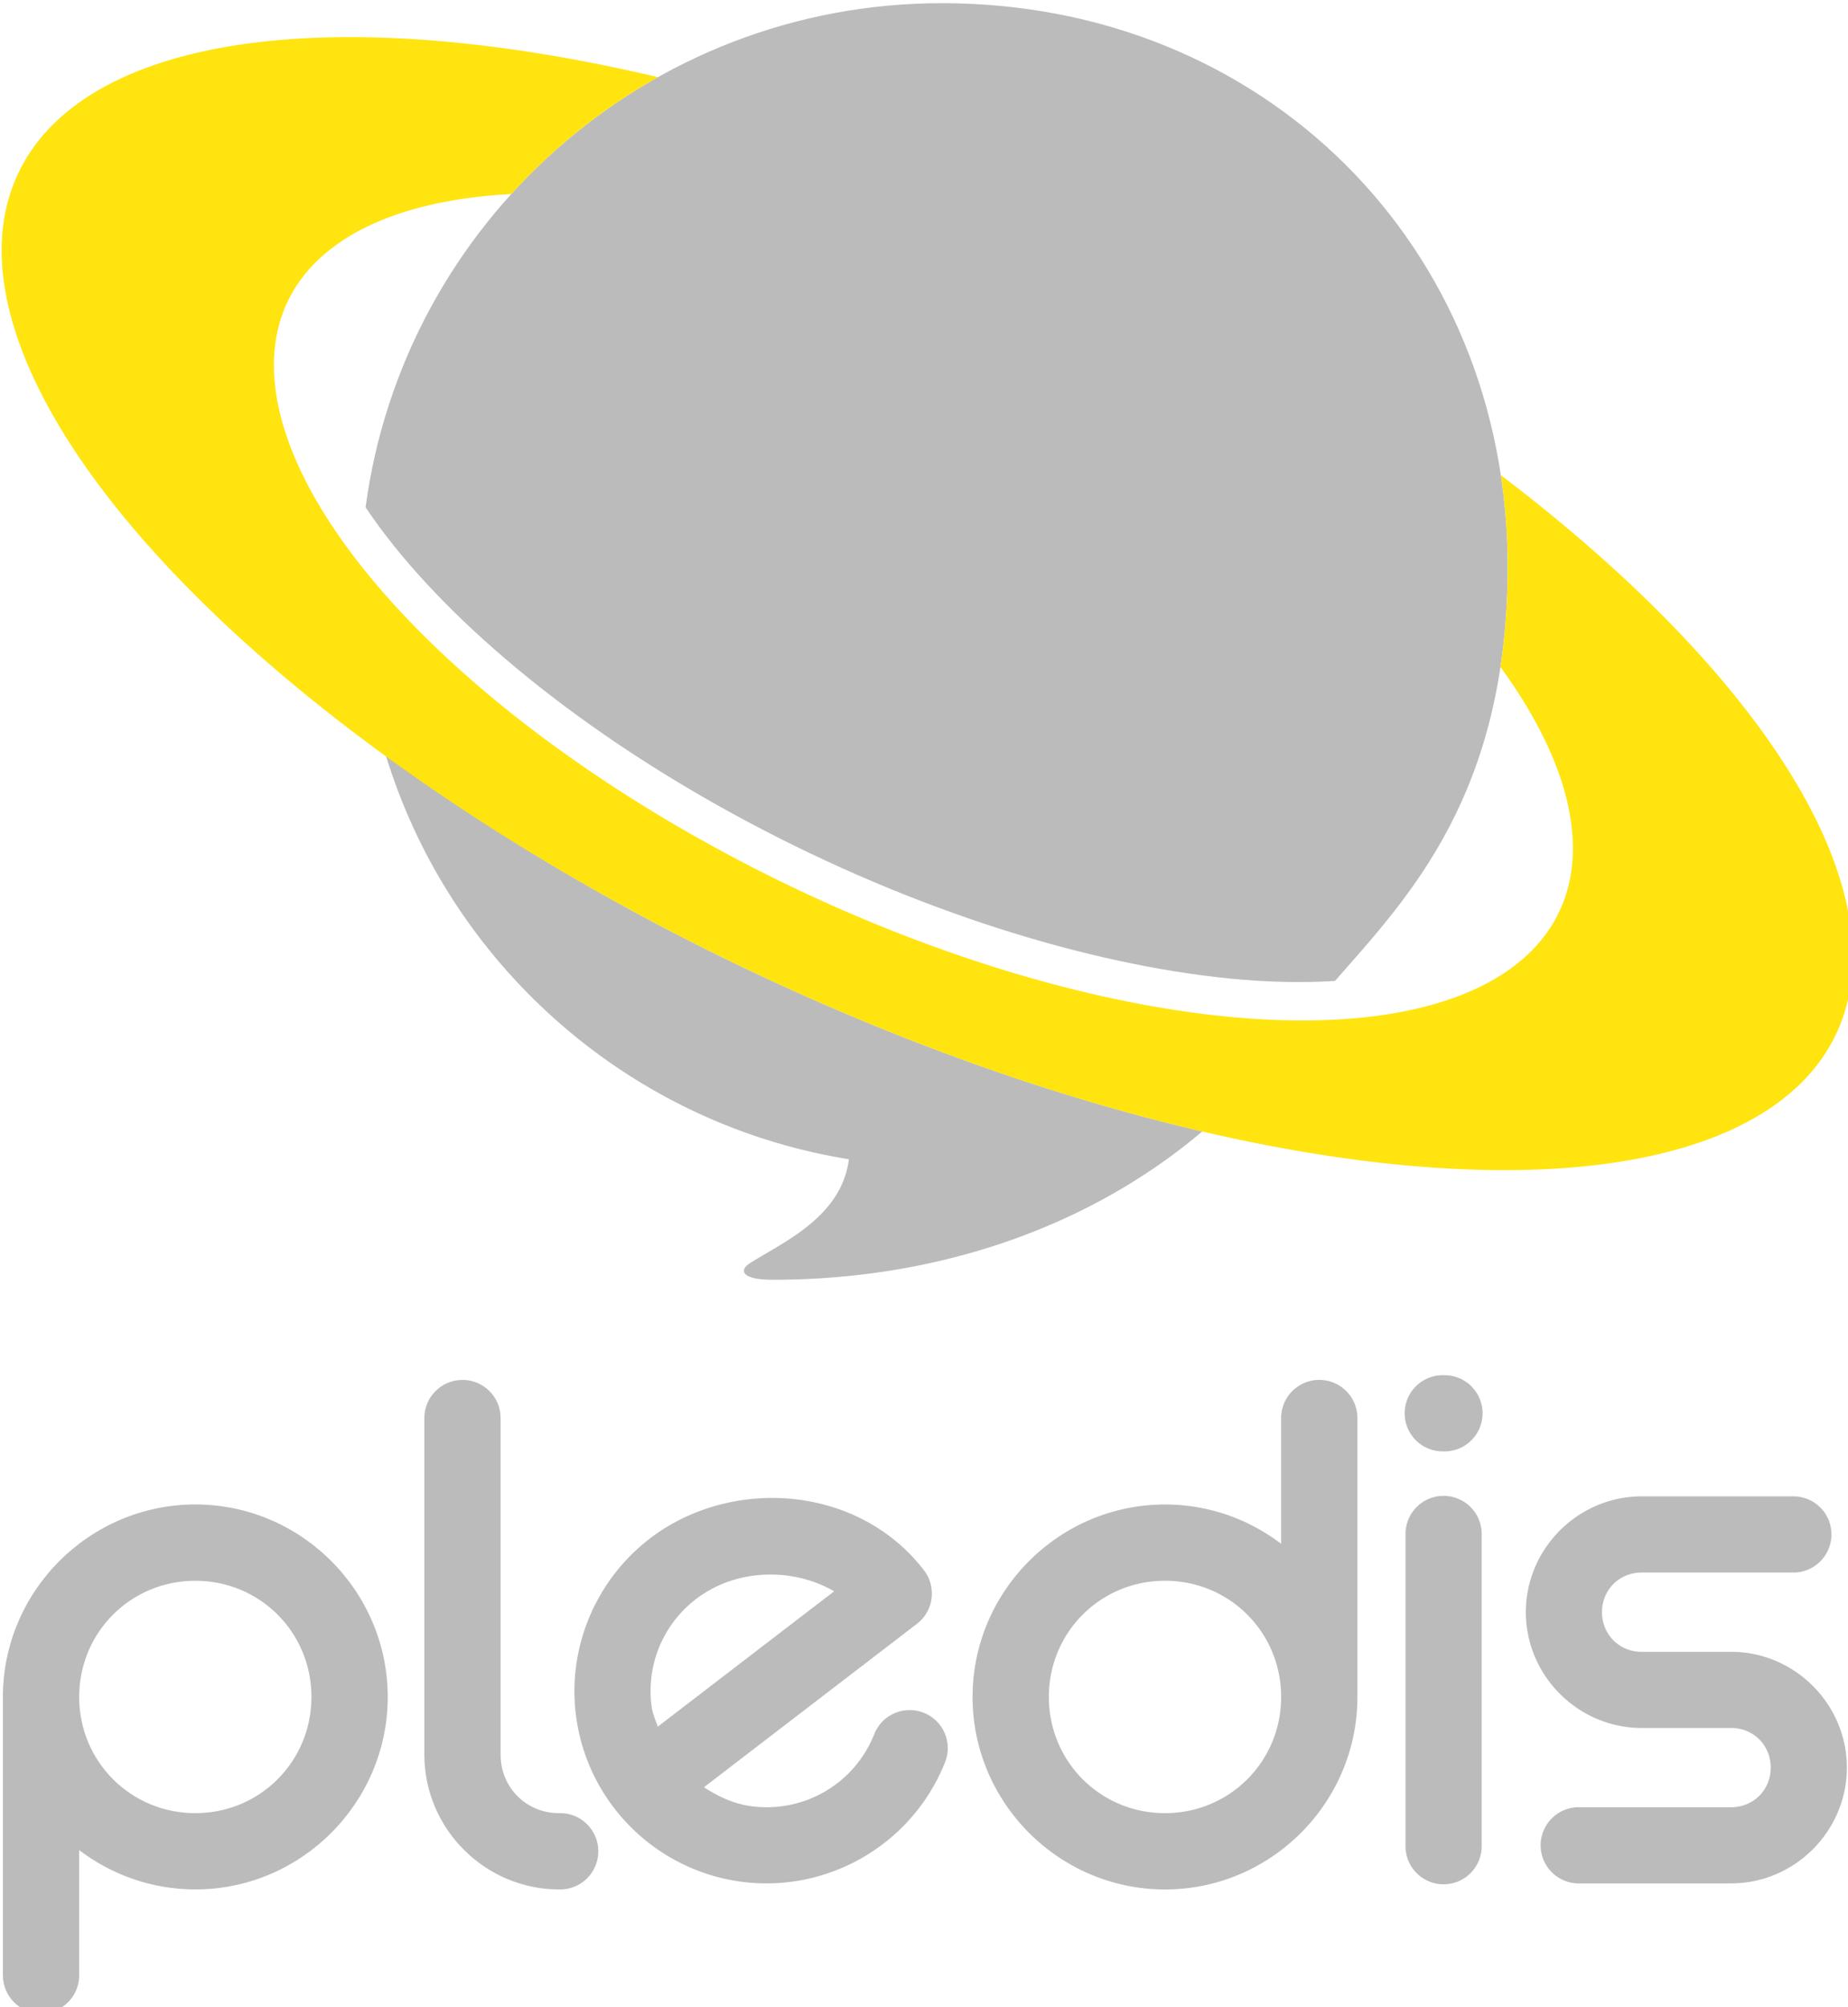 <?xml version="1.0" encoding="UTF-8" standalone="no"?>
<!-- Created with Inkscape (http://www.inkscape.org/) -->

<svg
   xmlns:dc="http://purl.org/dc/elements/1.1/"
   xmlns:cc="http://creativecommons.org/ns#"
   xmlns:rdf="http://www.w3.org/1999/02/22-rdf-syntax-ns#"
   xmlns:svg="http://www.w3.org/2000/svg"
   xmlns="http://www.w3.org/2000/svg"
   xmlns:sodipodi="http://sodipodi.sourceforge.net/DTD/sodipodi-0.dtd"
   xmlns:inkscape="http://www.inkscape.org/namespaces/inkscape"
   width="264.583mm"
   height="287.234mm"
   viewBox="0 0 264.583 287.234"
   version="1.1"
   id="svg1315"
   inkscape:version="0.92.2 (5c3e80d, 2017-08-06)"
   sodipodi:docname="Pledis logo 2007.svg">
  <defs
     id="defs1309" />
  <sodipodi:namedview
     id="base"
     pagecolor="#ffffff"
     bordercolor="#666666"
     borderopacity="1.0"
     inkscape:pageopacity="0.0"
     inkscape:pageshadow="2"
     inkscape:zoom="0.35"
     inkscape:cx="416.73548"
     inkscape:cy="550.19322"
     inkscape:document-units="mm"
     inkscape:current-layer="layer1"
     showgrid="false"
     showguides="true"
     inkscape:guide-bbox="true"
     fit-margin-top="0"
     fit-margin-left="0"
     fit-margin-right="0"
     fit-margin-bottom="0"
     inkscape:window-width="1366"
     inkscape:window-height="705"
     inkscape:window-x="-8"
     inkscape:window-y="-8"
     inkscape:window-maximized="1" />
  <g
     inkscape:label="Layer 1"
     inkscape:groupmode="layer"
     id="layer1"
     transform="translate(-9.739,-41.301)">
    <g
       id="g1540"
       transform="matrix(2.821,0,0,2.821,-135.016,-237.831)"
       style="stroke-width:0.355">
      <g
         transform="translate(-0.328)"
         id="g1524"
         style="stroke-width:0.355">
        <path
           inkscape:connector-curvature="0"
           style="opacity:1;fill:#bbbbbb;fill-opacity:1;stroke:none;stroke-width:1.829;stroke-linecap:butt;stroke-linejoin:miter;stroke-miterlimit:4;stroke-dasharray:none;stroke-opacity:1"
           d="m 375.271,373.996 c -56.47,0 -103.118,42.032 -110.381,96.516 0.805,1.201 1.652,2.412 2.551,3.633 13.856,18.814 38.649,39.527 70.672,56.592 32.023,17.065 65.128,27.261 92.117,29.969 7.336,0.736 14.128,0.859 20.314,0.479 13.863,-15.843 33.066,-35.534 33.066,-79.354 -8e-5,-61.508 -46.832,-107.834 -108.34,-107.834 z"
           transform="scale(0.265)"
           id="path1363" />
        <path
           inkscape:connector-curvature="0"
           style="opacity:1;fill:#bbbbbb;fill-opacity:1;stroke:none;stroke-width:1.829;stroke-linecap:butt;stroke-linejoin:miter;stroke-miterlimit:4;stroke-dasharray:none;stroke-opacity:1"
           d="m 268.781,518.043 c 12.274,40.049 46.511,70.494 88.67,77.273 -1.423,11.189 -12.82,15.951 -19.045,19.961 -1.875,1.208 -1.727,3.111 4.459,3.111 32.593,0 61.345,-10.66 82.271,-28.402 A 192.596,78.035 25.325 0 1 319.646,549.742 192.596,78.035 25.325 0 1 268.781,518.043 Z"
           transform="scale(0.265)"
           id="path1328" />
        <path
           inkscape:connector-curvature="0"
           style="opacity:1;fill:#ffe410;fill-opacity:1;stroke:none;stroke-width:1.829;stroke-linecap:butt;stroke-linejoin:miter;stroke-miterlimit:4;stroke-dasharray:none;stroke-opacity:1"
           d="m 262.604,380.496 a 192.596,78.035 25.325 0 0 -59.369,18.641 192.596,78.035 25.325 0 0 116.412,150.605 192.596,78.035 25.325 0 0 222.012,29.018 192.596,78.035 25.325 0 0 -59.352,-114.414 c 0.856,5.666 1.305,11.502 1.305,17.484 0,7.009 -0.495,13.395 -1.377,19.252 a 135.051,59.266 25.669 0 1 8.252,51.73 135.051,59.266 25.669 0 1 -155.809,-15.631 135.051,59.266 25.669 0 1 -81.699,-110.936 135.051,59.266 25.669 0 1 39.811,-15.705 c 8.067,-8.888 17.552,-16.462 28.096,-22.375 a 192.596,78.035 25.325 0 0 -58.281,-7.67 z"
           transform="scale(0.265)"
           id="path1331" />
      </g>
      <g
         transform="translate(-0.142)"
         id="g1514"
         style="stroke-width:0.355">
        <path
           inkscape:connector-curvature="0"
           style="color:#000000;font-style:normal;font-variant:normal;font-weight:normal;font-stretch:normal;font-size:medium;line-height:normal;font-family:sans-serif;font-variant-ligatures:normal;font-variant-position:normal;font-variant-caps:normal;font-variant-numeric:normal;font-variant-alternates:normal;font-feature-settings:normal;text-indent:0;text-align:start;text-decoration:none;text-decoration-line:none;text-decoration-style:solid;text-decoration-color:#000000;letter-spacing:normal;word-spacing:normal;text-transform:none;writing-mode:lr-tb;direction:ltr;text-orientation:mixed;dominant-baseline:auto;baseline-shift:baseline;text-anchor:start;white-space:normal;shape-padding:0;clip-rule:nonzero;display:inline;overflow:visible;visibility:visible;opacity:1;isolation:auto;mix-blend-mode:normal;color-interpolation:sRGB;color-interpolation-filters:linearRGB;solid-color:#000000;solid-opacity:1;vector-effect:none;fill:#bbbbbb;fill-opacity:1;fill-rule:nonzero;stroke:none;stroke-width:5.179;stroke-linecap:round;stroke-linejoin:round;stroke-miterlimit:4;stroke-dasharray:none;stroke-dashoffset:0;stroke-opacity:1;color-rendering:auto;image-rendering:auto;shape-rendering:auto;text-rendering:auto;enable-background:accumulate"
           d="m 231.578,661.402 c -20.266,0 -36.852,16.586 -36.852,36.852 v 53.289 c 0,4.034 3.27,7.305 7.305,7.305 4.034,0 7.305,-3.27 7.305,-7.305 v -23.967 c 6.193,4.716 13.905,7.527 22.242,7.527 20.266,0 36.85,-16.584 36.85,-36.85 0,-20.266 -16.584,-36.852 -36.85,-36.852 z m 0,14.609 c 12.371,0 22.24,9.871 22.24,22.242 0,12.371 -9.869,22.248 -22.24,22.248 -12.371,0 -22.242,-9.877 -22.242,-22.248 0,-12.371 9.871,-22.242 22.242,-22.242 z"
           transform="scale(0.265)"
           id="path1368" />
        <g
           id="g1395"
           transform="translate(3.402,-6.309)"
           style="fill:#bbbbbb;fill-opacity:1;stroke-width:0.355">
          <path
             inkscape:connector-curvature="0"
             style="color:#000000;font-style:normal;font-variant:normal;font-weight:normal;font-stretch:normal;font-size:medium;line-height:normal;font-family:sans-serif;font-variant-ligatures:normal;font-variant-position:normal;font-variant-caps:normal;font-variant-numeric:normal;font-variant-alternates:normal;font-feature-settings:normal;text-indent:0;text-align:start;text-decoration:none;text-decoration-line:none;text-decoration-style:solid;text-decoration-color:#000000;letter-spacing:normal;word-spacing:normal;text-transform:none;writing-mode:lr-tb;direction:ltr;text-orientation:mixed;dominant-baseline:auto;baseline-shift:baseline;text-anchor:start;white-space:normal;shape-padding:0;clip-rule:nonzero;display:inline;overflow:visible;visibility:visible;opacity:1;isolation:auto;mix-blend-mode:normal;color-interpolation:sRGB;color-interpolation-filters:linearRGB;solid-color:#000000;solid-opacity:1;vector-effect:none;fill:#bbbbbb;fill-opacity:1;fill-rule:nonzero;stroke:none;stroke-width:5.179;stroke-linecap:round;stroke-linejoin:round;stroke-miterlimit:4;stroke-dasharray:none;stroke-dashoffset:0;stroke-opacity:1;color-rendering:auto;image-rendering:auto;shape-rendering:auto;text-rendering:auto;enable-background:accumulate"
             d="m 446.729,637.557 a 7.305,7.305 0 0 0 -7.197,7.412 v 23.967 c -6.193,-4.716 -13.904,-7.527 -22.242,-7.527 -20.266,0 -36.852,16.584 -36.852,36.85 0,20.266 16.586,36.852 36.852,36.852 20.266,0 36.85,-16.586 36.85,-36.852 v -53.289 a 7.305,7.305 0 0 0 -7.41,-7.412 z m -29.439,38.453 c 12.371,0 22.242,9.877 22.242,22.248 0,12.371 -9.871,22.242 -22.242,22.242 -12.371,0 -22.242,-9.871 -22.242,-22.242 0,-12.371 9.871,-22.248 22.242,-22.248 z"
             transform="matrix(0.265,0,0,0.265,-3.402,6.309)"
             id="circle1386" />
        </g>
        <path
           inkscape:connector-curvature="0"
           style="color:#000000;font-style:normal;font-variant:normal;font-weight:normal;font-stretch:normal;font-size:medium;line-height:normal;font-family:sans-serif;font-variant-ligatures:normal;font-variant-position:normal;font-variant-caps:normal;font-variant-numeric:normal;font-variant-alternates:normal;font-feature-settings:normal;text-indent:0;text-align:start;text-decoration:none;text-decoration-line:none;text-decoration-style:solid;text-decoration-color:#000000;letter-spacing:normal;word-spacing:normal;text-transform:none;writing-mode:lr-tb;direction:ltr;text-orientation:mixed;dominant-baseline:auto;baseline-shift:baseline;text-anchor:start;white-space:normal;shape-padding:0;clip-rule:nonzero;display:inline;overflow:visible;visibility:visible;opacity:1;isolation:auto;mix-blend-mode:normal;color-interpolation:sRGB;color-interpolation-filters:linearRGB;solid-color:#000000;solid-opacity:1;vector-effect:none;fill:#bbbbbb;fill-opacity:1;fill-rule:nonzero;stroke:none;stroke-width:5.179;stroke-linecap:round;stroke-linejoin:round;stroke-miterlimit:4;stroke-dasharray:none;stroke-dashoffset:0;stroke-opacity:1;color-rendering:auto;image-rendering:auto;shape-rendering:auto;text-rendering:auto;enable-background:accumulate"
           d="m 282.639,637.559 c -4.034,0.059 -7.257,3.378 -7.197,7.412 v 64.355 c 0,14.151 11.626,25.777 25.777,25.777 4.125,0.135 7.543,-3.173 7.543,-7.301 0,-4.128 -3.418,-7.435 -7.543,-7.301 -6.256,0 -11.17,-4.919 -11.17,-11.176 V 644.971 c 0.061,-4.118 -3.292,-7.472 -7.41,-7.412 z"
           transform="scale(0.265)"
           id="circle1397" />
        <path
           style="color:#000000;font-style:normal;font-variant:normal;font-weight:normal;font-stretch:normal;font-size:medium;line-height:normal;font-family:sans-serif;font-variant-ligatures:normal;font-variant-position:normal;font-variant-caps:normal;font-variant-numeric:normal;font-variant-alternates:normal;font-feature-settings:normal;text-indent:0;text-align:start;text-decoration:none;text-decoration-line:none;text-decoration-style:solid;text-decoration-color:#000000;letter-spacing:normal;word-spacing:normal;text-transform:none;writing-mode:lr-tb;direction:ltr;text-orientation:mixed;dominant-baseline:auto;baseline-shift:baseline;text-anchor:start;white-space:normal;shape-padding:0;clip-rule:nonzero;display:inline;overflow:visible;visibility:visible;opacity:1;isolation:auto;mix-blend-mode:normal;color-interpolation:sRGB;color-interpolation-filters:linearRGB;solid-color:#000000;solid-opacity:1;vector-effect:none;fill:#bbbbbb;fill-opacity:1;fill-rule:nonzero;stroke:none;stroke-width:1.37;stroke-linecap:round;stroke-linejoin:miter;stroke-miterlimit:4;stroke-dasharray:none;stroke-dashoffset:0;stroke-opacity:1;color-rendering:auto;image-rendering:auto;shape-rendering:auto;text-rendering:auto;enable-background:accumulate"
           d="m 124.693,174.836 a 1.933,1.933 0 0 0 -1.904,1.959 v 15.77 a 1.933,1.933 0 1 0 3.865,0 v -15.77 a 1.933,1.933 0 0 0 -1.961,-1.959 z"
           id="path1417"
           inkscape:connector-curvature="0" />
        <path
           style="color:#000000;font-style:normal;font-variant:normal;font-weight:normal;font-stretch:normal;font-size:medium;line-height:normal;font-family:sans-serif;font-variant-ligatures:normal;font-variant-position:normal;font-variant-caps:normal;font-variant-numeric:normal;font-variant-alternates:normal;font-feature-settings:normal;text-indent:0;text-align:start;text-decoration:none;text-decoration-line:none;text-decoration-style:solid;text-decoration-color:#000000;letter-spacing:normal;word-spacing:normal;text-transform:none;writing-mode:lr-tb;direction:ltr;text-orientation:mixed;dominant-baseline:auto;baseline-shift:baseline;text-anchor:start;white-space:normal;shape-padding:0;clip-rule:nonzero;display:inline;overflow:visible;visibility:visible;opacity:1;isolation:auto;mix-blend-mode:normal;color-interpolation:sRGB;color-interpolation-filters:linearRGB;solid-color:#000000;solid-opacity:1;vector-effect:none;fill:#bbbbbb;fill-opacity:1;fill-rule:nonzero;stroke:none;stroke-width:1.37;stroke-linecap:round;stroke-linejoin:miter;stroke-miterlimit:4;stroke-dasharray:none;stroke-dashoffset:0;stroke-opacity:1;color-rendering:auto;image-rendering:auto;shape-rendering:auto;text-rendering:auto;enable-background:accumulate"
           d="m 124.723,168.715 a 1.933,1.933 0 1 0 0,3.865 1.933,1.933 0 1 0 0,-3.865 z"
           id="path1423"
           inkscape:connector-curvature="0" />
        <g
           id="g1451"
           style="fill:#bbbbbb;fill-opacity:1;stroke-width:0.355">
          <path
             style="color:#000000;font-style:normal;font-variant:normal;font-weight:normal;font-stretch:normal;font-size:medium;line-height:normal;font-family:sans-serif;font-variant-ligatures:normal;font-variant-position:normal;font-variant-caps:normal;font-variant-numeric:normal;font-variant-alternates:normal;font-feature-settings:normal;text-indent:0;text-align:start;text-decoration:none;text-decoration-line:none;text-decoration-style:solid;text-decoration-color:#000000;letter-spacing:normal;word-spacing:normal;text-transform:none;writing-mode:lr-tb;direction:ltr;text-orientation:mixed;dominant-baseline:auto;baseline-shift:baseline;text-anchor:start;white-space:normal;shape-padding:0;clip-rule:nonzero;display:inline;overflow:visible;visibility:visible;opacity:1;isolation:auto;mix-blend-mode:normal;color-interpolation:sRGB;color-interpolation-filters:linearRGB;solid-color:#000000;solid-opacity:1;vector-effect:none;fill:#bbbbbb;fill-opacity:1;fill-rule:nonzero;stroke:none;stroke-width:1.37;stroke-linecap:round;stroke-linejoin:round;stroke-miterlimit:4;stroke-dasharray:none;stroke-dashoffset:0;stroke-opacity:1;color-rendering:auto;image-rendering:auto;shape-rendering:auto;text-rendering:auto;enable-background:accumulate"
             d="m 134.771,174.861 c -3.222,0 -5.875,2.653 -5.875,5.875 0,3.222 2.653,5.875 5.875,5.875 h 4.543 c 1.133,0 2.01,0.877 2.01,2.01 0,1.133 -0.877,2.012 -2.01,2.012 h -7.658 a 1.933,1.933 0 1 0 0,3.863 h 7.658 c 3.222,0 5.875,-2.653 5.875,-5.875 0,-3.222 -2.653,-5.873 -5.875,-5.873 h -4.543 c -1.133,0 -2.01,-0.879 -2.01,-2.012 0,-1.133 0.877,-2.01 2.01,-2.01 h 7.658 a 1.933,1.933 0 1 0 0,-3.865 z"
             id="path1443"
             inkscape:connector-curvature="0" />
        </g>
        <path
           style="color:#000000;font-style:normal;font-variant:normal;font-weight:normal;font-stretch:normal;font-size:medium;line-height:normal;font-family:sans-serif;font-variant-ligatures:normal;font-variant-position:normal;font-variant-caps:normal;font-variant-numeric:normal;font-variant-alternates:normal;font-feature-settings:normal;text-indent:0;text-align:start;text-decoration:none;text-decoration-line:none;text-decoration-style:solid;text-decoration-color:#000000;letter-spacing:normal;word-spacing:normal;text-transform:none;writing-mode:lr-tb;direction:ltr;text-orientation:mixed;dominant-baseline:auto;baseline-shift:baseline;text-anchor:start;white-space:normal;shape-padding:0;clip-rule:nonzero;display:inline;overflow:visible;visibility:visible;opacity:1;isolation:auto;mix-blend-mode:normal;color-interpolation:sRGB;color-interpolation-filters:linearRGB;solid-color:#000000;solid-opacity:1;vector-effect:none;fill:#bbbbbb;fill-opacity:1;fill-rule:nonzero;stroke:none;stroke-width:1.37;stroke-linecap:round;stroke-linejoin:round;stroke-miterlimit:4;stroke-dasharray:none;stroke-dashoffset:0;stroke-opacity:1;color-rendering:auto;image-rendering:auto;shape-rendering:auto;text-rendering:auto;enable-background:accumulate"
           d="m 92.964,175.202 c -2.085,-0.479 -4.33,-0.299 -6.352,0.543 -4.072,1.695 -6.507,5.94 -5.914,10.311 0.592,4.371 4.07,7.813 8.446,8.364 4.376,0.55 8.596,-1.924 10.252,-6.012 a 1.933,1.933 0 1 0 -3.582,-1.451 c -1.005,2.481 -3.532,3.963 -6.189,3.629 -0.912,-0.115 -1.712,-0.492 -2.442,-0.968 l 10.812,-8.293 a 1.933,1.933 0 0 0 0.356,-2.709 c -1.378,-1.796 -3.301,-2.934 -5.386,-3.413 z m 0.824,4.477 -8.95,6.866 c -0.109,-0.335 -0.261,-0.649 -0.31,-1.009 -0.36,-2.653 1.098,-5.195 3.569,-6.225 1.851,-0.771 4.043,-0.596 5.691,0.367 z"
           id="circle1461"
           inkscape:connector-curvature="0" />
      </g>
    </g>
  </g>
</svg>
